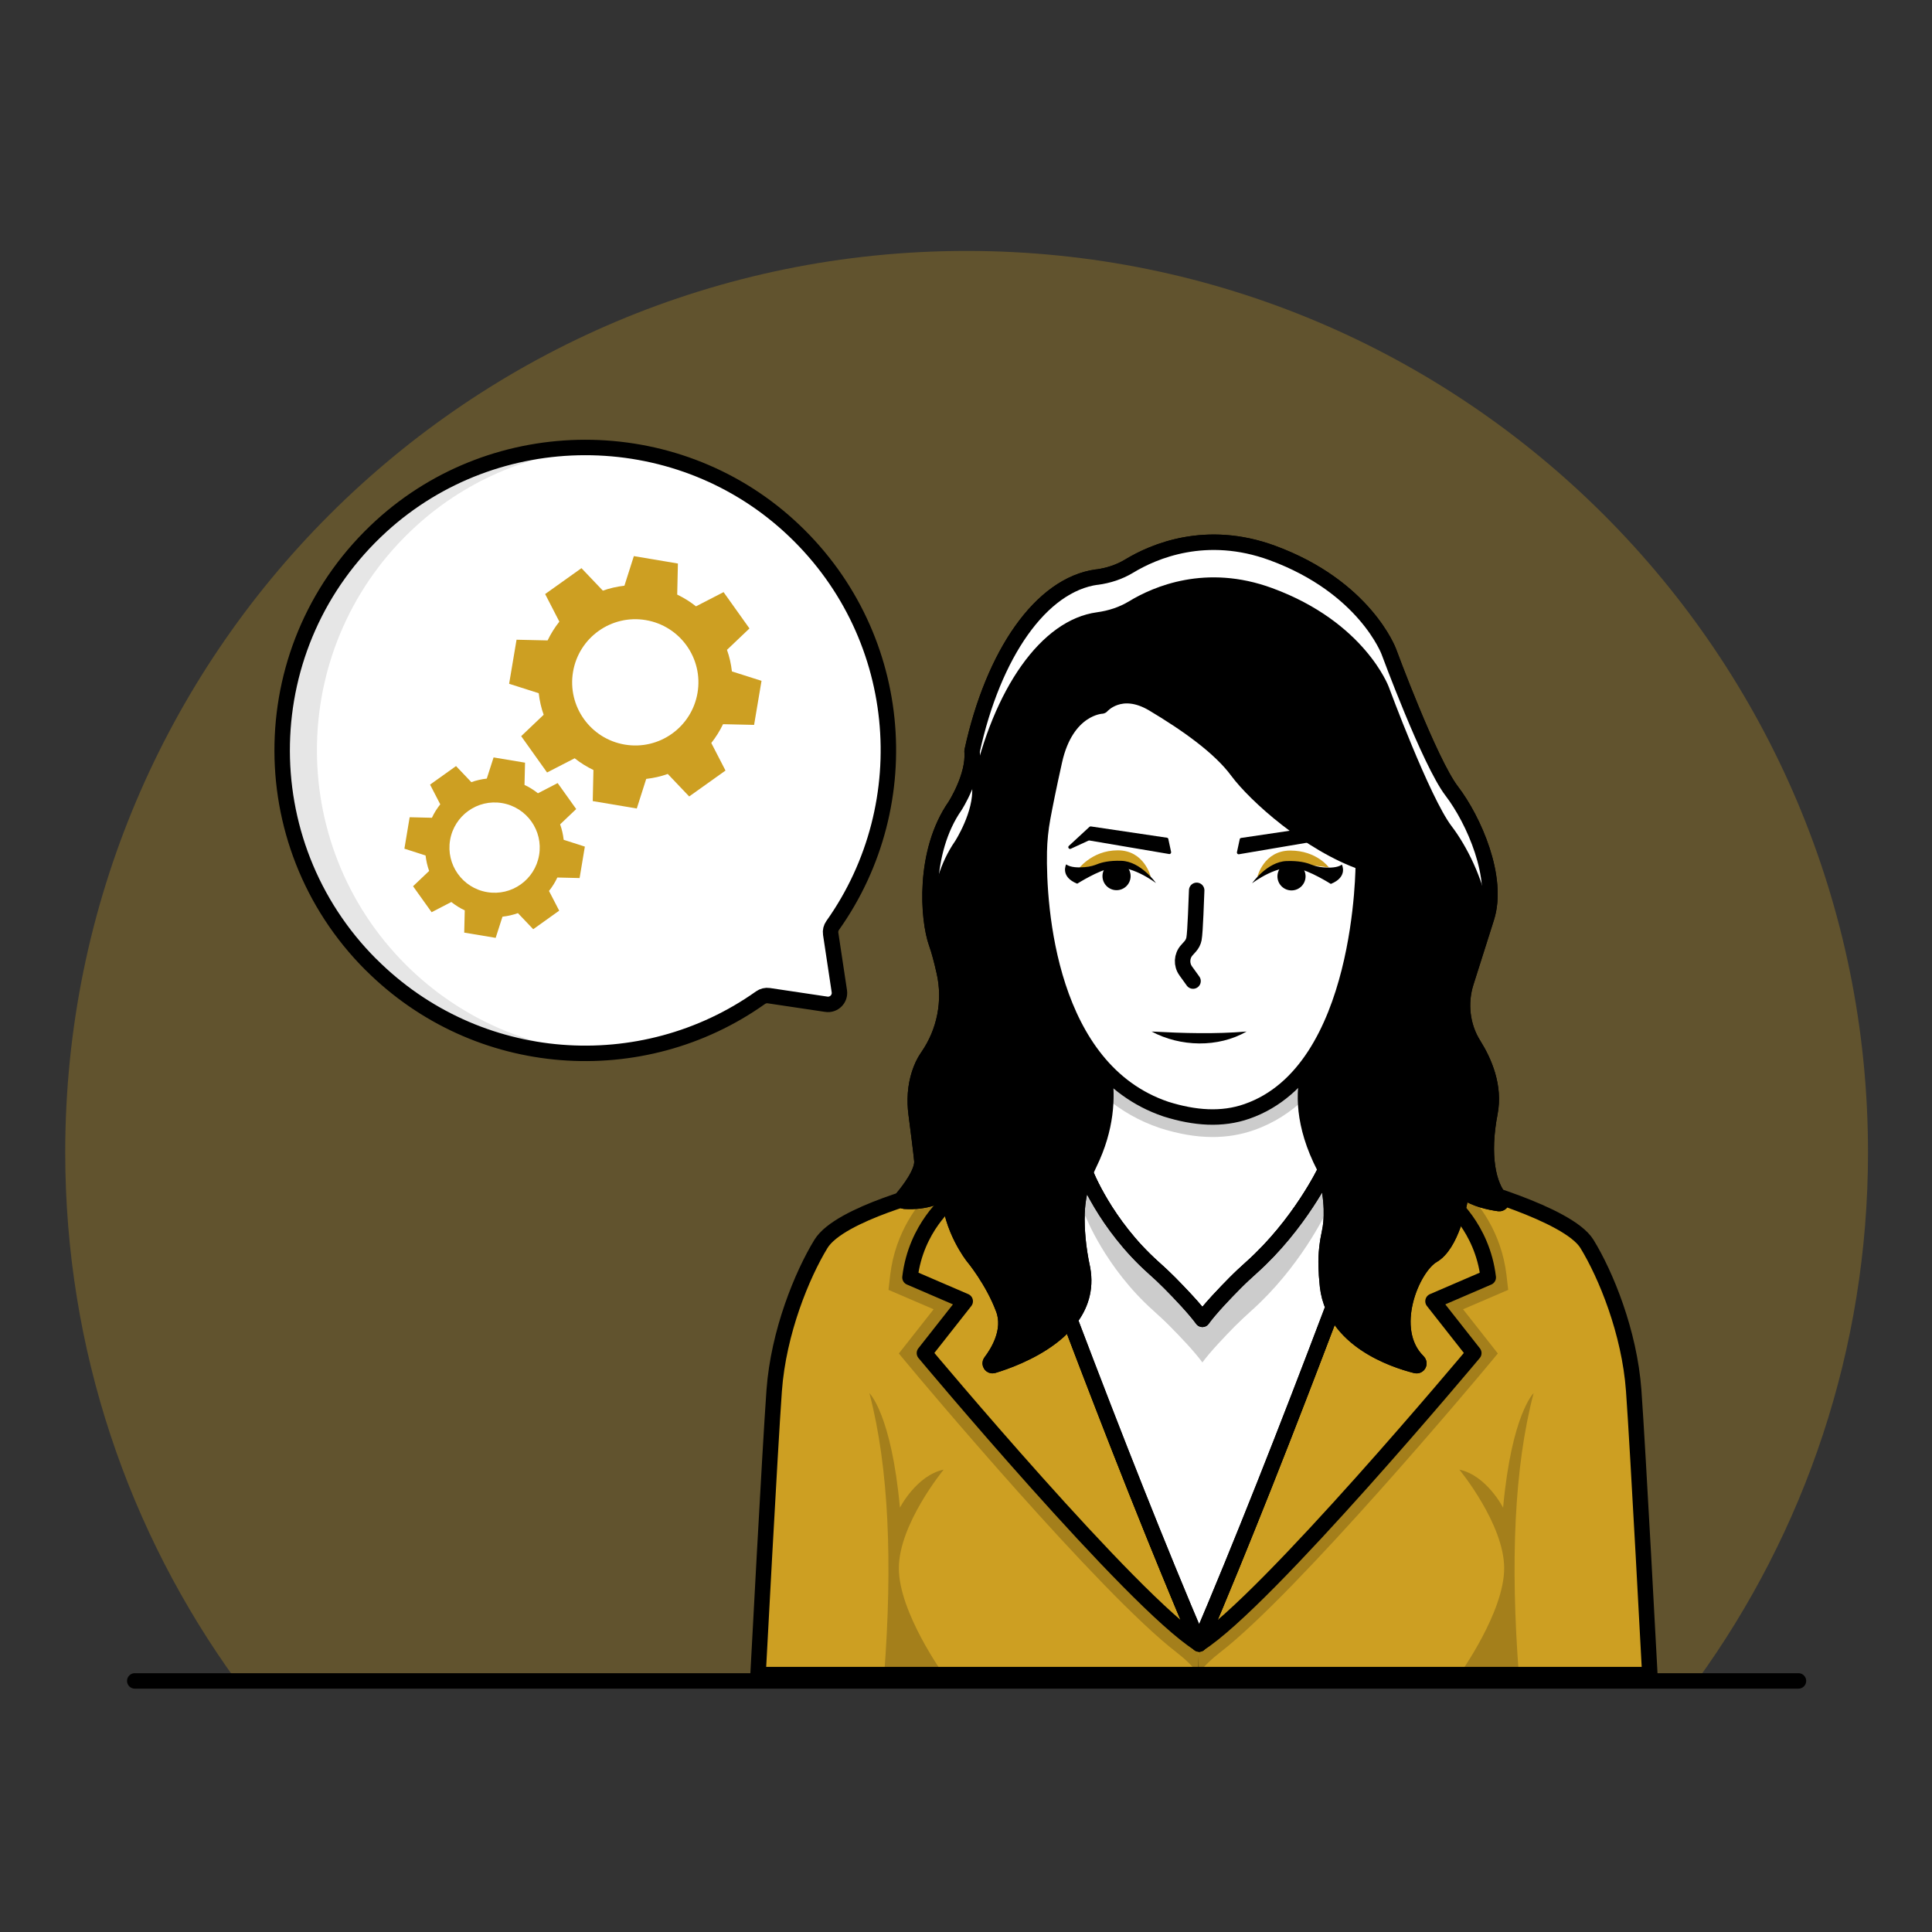 <?xml version="1.0" encoding="UTF-8"?>
<svg id="Layer_1" data-name="Layer 1" xmlns="http://www.w3.org/2000/svg" viewBox="0 0 250 250">
  <rect x="0" y="0" width="250" height="250" fill="#333333" stroke="none"/>
  <defs>
    <style>
      .cls-1, .cls-2, .cls-3, .cls-4 {
        stroke: #000;
        stroke-linecap: round;
        stroke-linejoin: round;
        stroke-width: 2px;
      }

      .cls-5, .cls-2 {
        fill: #fff;
      }

      .cls-6 {
        opacity: .2;
      }

      .cls-7, .cls-8, .cls-3 {
        fill: #cd9f22;
      }

      .cls-8 {
        opacity: .3;
      }

      .cls-9 {
        opacity: .1;
      }

      .cls-4 {
        fill: none;
      }
    </style>
  </defs>
  <path class="cls-8" d="m241.72,149.11c0,25.55-8.22,49.18-22.16,68.4H30.6c-13.94-19.22-22.16-42.85-22.16-68.4,0-64.42,52.22-116.64,116.64-116.64s116.64,52.22,116.64,116.64Z"/>
  <line class="cls-2" x1="17.44" y1="217.51" x2="232.72" y2="217.51"/>
  <g>
    <g>
      <g>
        <g>
          <g>
            <path class="cls-3" d="m98.09,216.69s1.54-29.16,2.09-36.75c.55-7.59,3.63-15.02,6.05-18.98s14.83-6.99,14.83-6.99l68.11-.62s13.75,3.65,16.18,7.61,5.5,11.39,6.05,18.98c.55,7.59,2.09,36.75,2.09,36.75h-115.4Z"/>
            <g>
              <path class="cls-6" d="m155.17,216.69h0c-.83-1.07-1.81-2.01-2.88-2.84-10.04-7.71-33.6-35.84-34.64-37.1l-1.34-1.61,4.5-5.72-5.84-2.51.22-1.92c.67-5.66,3.72-9.34,5.25-10.86.4-.11.62-.16.62-.16l13.79-.13c9.22,24.79,13.86,43.76,20.13,58.44l.19,4.41Z"/>
              <path class="cls-6" d="m154.96,216.69h0c.83-1.07,1.81-2.01,2.88-2.84,10.04-7.71,33.6-35.84,34.64-37.1l1.34-1.61-4.5-5.72,5.84-2.51-.22-1.92c-.67-5.66-3.72-9.34-5.25-10.86-.4-.11-.62-.16-.62-.16l-13.79-.13c-9.22,24.79-13.86,43.76-20.13,58.44l-.19,4.41Z"/>
              <path class="cls-3" d="m122.9,155.37s-4.38,3.44-5.15,9.93l7.15,3.08-5.28,6.71s26.85,32.13,35.54,37.63c-7.11-16.66-14.85-36.74-22.85-58.28l-9.41.92Z"/>
              <path class="cls-3" d="m187.43,155.37s4.38,3.44,5.15,9.93l-7.15,3.08,5.28,6.71s-26.85,32.13-35.54,37.63c7.11-16.66,14.85-36.74,22.85-58.28l9.41.92Z"/>
            </g>
            <path class="cls-1" d="m141.95,74.68c1.48-.2,2.9-.66,4.17-1.43,3.17-1.92,9.94-4.84,18.51-1.7,11.99,4.4,15.08,12.76,15.08,12.76,0,0,5.28,14.31,8.14,18.05,2.86,3.74,6.16,11.22,4.51,16.4-.81,2.54-1.83,5.76-2.66,8.39s-.52,5.64.99,8.03c1.41,2.25,2.76,5.43,2.12,8.78-1.08,5.57-.24,9.5,1.43,11.3.18.2,0,.52-.27.48-1.17-.16-3.16-.57-4.41-1.54-.17-.13-.42-.03-.46.19-.28,1.65-1.33,6.68-3.71,8.06-2.68,1.55-6.09,9.62-1.88,13.75.22.22.03.58-.27.51-3.02-.76-10.68-3.37-11.44-10.3-.09-.78-.14-1.53-.17-2.26-.06-1.57.07-3.14.42-4.67.31-1.39.57-4.17-.69-8.53,0-.02-.01-.04-.02-.05-4.65-9.09-1.3-14.87-.09-16.51.15-.2,0-.47-.25-.47l-29.01.49c-.21,0-.35.22-.27.41.73,1.61,3.06,7.81-.65,15.55-.95,1.98-1.59,4.1-1.69,6.29-.08,1.95.04,4.49.71,7.53,1.39,7.95-8.48,11.58-11.58,12.51-.27.08-.49-.23-.32-.46.97-1.27,2.68-4.06,1.66-6.83-1.38-3.74-3.96-6.82-3.96-6.82,0,0-2.88-3.63-3.07-8.19-.01-.24-.27-.37-.47-.23-.76.54-2.49,1.45-5.31,1.27-.24-.02-.36-.3-.21-.48.8-.96,2.6-3.29,2.46-4.78-.12-1.25-.5-4.18-.74-6.03-.23-1.75-.13-3.55.42-5.23.24-.73.57-1.48,1.02-2.13.02-.02.03-.05.05-.07,2.21-3.19,3-7.17,2.14-10.96-.31-1.39-.66-2.74-1.01-3.71-1.1-3.08-1.76-11.77,2.42-17.77,0,0,2.46-3.83,2.2-7.02,0-.03,0-.05,0-.08,2.74-12.58,8.92-21.53,16.16-22.51Z"/>
            <path class="cls-5" d="m192.59,117.84c-.65-4.1-2.8-8.38-4.75-10.93-2.85-3.74-8.14-18.04-8.14-18.04,0,0-3.09-8.37-15.08-12.77-8.57-3.15-15.34-.22-18.51,1.7-1.28.78-2.7,1.23-4.17,1.43-7.23.98-13.42,9.92-16.15,22.51,0,.03,0,.05,0,.08.26,3.19-2.2,7.02-2.2,7.02-1.97,2.84-2.87,6.28-3.15,9.44-.36-4.01.16-9.69,3.15-13.99,0,0,2.46-3.83,2.2-7.02,0-.03,0-.05,0-.08,2.73-12.59,8.92-21.52,16.15-22.51,1.47-.2,2.9-.66,4.17-1.43,3.17-1.92,9.94-4.84,18.51-1.7,11.99,4.4,15.08,12.77,15.08,12.77,0,0,5.28,14.3,8.14,18.04,2.7,3.53,5.78,10.38,4.75,15.48Z"/>
            <path class="cls-4" d="m141.95,74.68c1.48-.2,2.9-.66,4.17-1.43,3.17-1.92,9.94-4.84,18.51-1.7,11.99,4.4,15.08,12.76,15.08,12.76,0,0,5.28,14.31,8.14,18.05,2.86,3.74,6.16,11.22,4.51,16.4-.81,2.54-1.83,5.76-2.66,8.39s-.52,5.64.99,8.03c1.41,2.25,2.76,5.43,2.12,8.78-1.08,5.57-.24,9.5,1.43,11.3.18.2,0,.52-.27.48-1.17-.16-3.16-.57-4.41-1.54-.17-.13-.42-.03-.46.19-.28,1.65-1.33,6.68-3.71,8.06-2.68,1.55-6.09,9.62-1.88,13.75.22.22.03.58-.27.51-3.02-.76-10.68-3.37-11.44-10.3-.09-.78-.14-1.53-.17-2.26-.06-1.57.07-3.14.42-4.67.31-1.39.57-4.17-.69-8.53,0-.02-.01-.04-.02-.05-4.65-9.09-1.3-14.87-.09-16.51.15-.2,0-.47-.25-.47l-29.01.49c-.21,0-.35.22-.27.41.73,1.61,3.06,7.81-.65,15.55-.95,1.98-1.59,4.1-1.69,6.29-.08,1.95.04,4.49.71,7.53,1.39,7.95-8.48,11.58-11.58,12.51-.27.08-.49-.23-.32-.46.97-1.27,2.68-4.06,1.66-6.83-1.38-3.74-3.96-6.82-3.96-6.82,0,0-2.88-3.63-3.07-8.19-.01-.24-.27-.37-.47-.23-.76.54-2.49,1.45-5.31,1.27-.24-.02-.36-.3-.21-.48.8-.96,2.6-3.29,2.46-4.78-.12-1.25-.5-4.18-.74-6.03-.23-1.75-.13-3.55.42-5.23.24-.73.57-1.48,1.02-2.13.02-.02.03-.05.05-.07,2.21-3.19,3-7.17,2.14-10.96-.31-1.39-.66-2.74-1.01-3.71-1.1-3.08-1.76-11.77,2.42-17.77,0,0,2.46-3.83,2.2-7.02,0-.03,0-.05,0-.08,2.74-12.58,8.92-21.53,16.16-22.51Z"/>
            <path class="cls-2" d="m171.34,150.93c.05.19.11.37.15.56,0,0-3.31,6.96-9.57,12.55-.73.65-1.44,1.31-2.12,2-1.29,1.3-3.21,3.32-4.21,4.69-.99-1.37-2.92-3.39-4.21-4.69-.68-.69-1.4-1.35-2.12-2-6.26-5.59-8.81-12.27-8.81-12.27.16-.42.34-.83.54-1.24,4.43-9.09.52-16.09.52-16.09l30.11-.5s-5.86,6.15-.29,17.01Z"/>
            <path class="cls-6" d="m171.63,133.91s-2.73,2.87-2.69,8.15c-1.87,1.82-4.09,3.28-6.72,4.19-1.65.58-3.44.88-5.3.88-2.14,0-4.37-.38-6.82-1.16-2.72-.91-5.03-2.27-6.99-3.92.09-4.63-1.59-7.64-1.59-7.64l30.11-.51Z"/>
            <path class="cls-2" d="m150.87,143.52c-15.19-5.14-16.53-26.04-16.39-33.3.03-1.48.18-2.95.45-4.41s.74-3.85,1.52-7.35c1.54-6.93,6.11-7.1,6.11-7.1,0,0,2.42-2.81,6.66-.28,4.24,2.53,8.58,5.56,10.89,8.69s9.29,9.42,16.3,11.86c0,0,.14,26.89-15.05,32.18-3.24,1.14-6.77.88-10.49-.29Z"/>
            <path class="cls-2" d="m172.51,169.15c-6.04,15.96-11.88,30.78-17.34,43.59-5.28-12.38-10.91-26.64-16.74-42,1.35-1.74,2.13-3.9,1.66-6.53-.62-2.83-.77-5.22-.73-7.11.05-1.83.43-3.64,1.09-5.34,0,0,2.55,6.68,8.81,12.27.73.65,1.44,1.31,2.12,2,1.29,1.3,3.21,3.32,4.21,4.69.99-1.37,2.92-3.39,4.21-4.69.68-.69,1.4-1.35,2.12-2,6.26-5.59,9.57-12.55,9.57-12.55,1.07,3.98.85,6.57.56,7.92-.31,1.42-.48,2.87-.45,4.33.02.85.08,1.75.18,2.67.11,1,.37,1.91.73,2.74Z"/>
            <g class="cls-6">
              <path d="m172.05,159.4s-.02.07-.02.1c-.13-.75-.3-1.56-.53-2.44,0,0-3.31,6.96-9.58,12.55-.72.65-1.43,1.31-2.12,2-1.28,1.3-3.21,3.32-4.21,4.69-.99-1.37-2.92-3.39-4.21-4.69-.68-.69-1.4-1.35-2.12-2-6.26-5.59-8.81-12.28-8.81-12.28-.44,1.12-.75,2.28-.92,3.47-.16-1.4-.2-2.65-.17-3.72.05-1.83.43-3.63,1.09-5.34,0,0,2.55,6.68,8.81,12.28.72.65,1.44,1.31,2.12,2,1.28,1.3,3.22,3.32,4.21,4.69,1-1.37,2.92-3.39,4.21-4.69.69-.69,1.4-1.35,2.12-2,6.27-5.59,9.58-12.55,9.58-12.55,1.06,3.98.84,6.57.55,7.92Z"/>
            </g>
            <path class="cls-4" d="m172.51,169.15c-6.04,15.96-11.88,30.78-17.34,43.59-5.28-12.38-10.91-26.64-16.74-42,1.35-1.74,2.13-3.9,1.66-6.53-.62-2.83-.77-5.22-.73-7.11.05-1.83.43-3.64,1.09-5.34,0,0,2.55,6.68,8.81,12.27.73.65,1.44,1.31,2.12,2,1.29,1.3,3.21,3.32,4.21,4.69.99-1.37,2.92-3.39,4.21-4.69.68-.69,1.4-1.35,2.12-2,6.26-5.59,9.57-12.55,9.57-12.55,1.07,3.98.85,6.57.56,7.92-.31,1.42-.48,2.87-.45,4.33.02.85.08,1.75.18,2.67.11,1,.37,1.91.73,2.74Z"/>
            <path class="cls-6" d="m114.41,216.69c1.1-14.42.62-26.77-1.91-36.42,0,0,2.84,2.71,3.95,14.82,0,0,2.14-4.18,5.66-4.92,0,0-5.8,7.04-5.8,12.76s5.8,13.75,5.8,13.75h-7.7Z"/>
            <path class="cls-6" d="m196.54,216.69c-1.1-14.42-.62-26.77,1.91-36.42,0,0-2.84,2.71-3.95,14.82,0,0-2.14-4.18-5.66-4.92,0,0,5.8,7.04,5.8,12.76s-5.8,13.75-5.8,13.75h7.7Z"/>
          </g>
          <g>
            <path d="m151.18,108.57l.36,1.67c.03.16-.1.3-.26.27l-10.31-1.75s-.09,0-.13.02l-2.28,1.05c-.23.11-.44-.2-.25-.37l2.66-2.46c.05-.05.12-.07.19-.06l9.84,1.46c.09.01.17.08.19.18Z"/>
            <path class="cls-7" d="m139.41,112.6s1.78-2.57,5.23-2.57,4.26,3.41,4.26,3.41c-1.99-1.49-5.32-2.3-9.49-.84Z"/>
            <path d="m149.57,114.25s-1.94-2.77-4.44-2.86c-1.6-.06-2.62.22-3.13.43s-1.08.34-1.65.39c-.81.07-1.83.05-2.39-.36,0,0-.83,1.59,1.43,2.5,0,0,2.89-1.82,4.3-1.95,2.41-.78,5.88,1.86,5.88,1.86Z"/>
            <circle cx="144.48" cy="113.37" r="1.82"/>
          </g>
          <g>
            <path d="m160.42,108.6l-.36,1.67c-.03.16.1.3.26.27l10.31-1.75s.09,0,.13.02l2.28,1.05c.23.11.44-.2.25-.37l-2.66-2.46c-.05-.05-.12-.07-.19-.06l-9.84,1.46c-.09.01-.17.08-.19.18Z"/>
            <circle cx="167.12" cy="113.4" r="1.82"/>
            <path class="cls-7" d="m171.97,112.26s-1.56-2.2-5.01-2.2-4.26,3.41-4.26,3.41c2.01-1.54,5.16-1.87,9.26-1.21Z"/>
          </g>
        </g>
        <path d="m162.03,114.28s1.94-2.77,4.44-2.86c1.6-.06,2.62.22,3.13.43s1.08.34,1.65.39c.81.07,1.83.05,2.39-.36,0,0,.83,1.59-1.43,2.5,0,0-2.89-1.82-4.3-1.95-2.41-.78-5.88,1.86-5.88,1.86Z"/>
        <g>
          <path class="cls-2" d="m154.85,115.21c-.05.97-.17,5.36-.35,6.29-.07.36-.25.7-.5.98l-.44.49c-.66.75-.71,1.85-.13,2.66l.95,1.32"/>
          <g>
            <path class="cls-5" d="m149.02,133.48c4.17,1.14,8.27,1.21,12.29,0"/>
            <path d="m149.02,133.48c4.14.22,8.19.34,12.29,0-3.7,2.12-8.57,1.99-12.29,0h0Z"/>
          </g>
        </g>
      </g>
      <g>
        <path class="cls-2" d="m48,124.82c-15.75-15.75-15.31-41.57,1.34-56.75,14.84-13.53,37.86-13.56,52.73-.06,15.02,13.64,16.91,35.92,5.68,51.74-.22.31-.32.7-.26,1.08l1.12,7.43c.15.99-.7,1.84-1.69,1.69l-7.43-1.11c-.38-.06-.77.04-1.08.26-15.31,10.87-36.68,9.44-50.4-4.28Z"/>
        <path class="cls-9" d="m48,124.82c8.24,8.23,19.22,12.04,30,11.42-9.28-.53-18.41-4.34-25.5-11.42-15.75-15.75-15.31-41.57,1.34-56.75,6.84-6.24,15.42-9.6,24.13-10.1-10.22-.58-20.62,2.79-28.64,10.1-16.65,15.18-17.09,41-1.34,56.75Z"/>
      </g>
    </g>
    <g>
      <path class="cls-7" d="m97.58,93.8l.96-5.7-3.83-1.22s0,0,0,0c-.11-.96-.32-1.9-.64-2.79,0,0,0,0,0,0l2.91-2.77-3.35-4.7-3.57,1.84s0,0,0,0c-.74-.59-1.56-1.1-2.43-1.52,0,0,0,0,0,0l.09-4.02-5.7-.96-1.22,3.83s0,0,0,0c-.96.11-1.9.32-2.79.64,0,0,0,0,0,0l-2.77-2.91-4.7,3.35,1.84,3.57s0,0,0,0c-.59.74-1.1,1.56-1.52,2.43,0,0,0,0,0,0l-4.02-.09-.96,5.7,3.83,1.22s0,0,0,0c.11.96.32,1.9.64,2.79,0,0,0,0,0,0l-2.91,2.77,3.35,4.7,3.57-1.84s0,0,0,0c.74.59,1.56,1.1,2.43,1.52,0,0,0,0,0,0l-.09,4.02,5.7.96,1.22-3.83s0,0,0,0c.96-.11,1.9-.32,2.79-.64,0,0,0,0,0,0l2.77,2.91,4.7-3.35-1.84-3.57s0,0,0,0c.59-.74,1.1-1.56,1.52-2.43,0,0,0,0,0,0l4.02.09Zm-16.73,2.55c-4.45-.75-7.45-4.96-6.7-9.41s4.96-7.45,9.41-6.7c4.45.75,7.45,4.96,6.7,9.41-.75,4.45-4.96,7.45-9.41,6.7Z"/>
      <path class="cls-7" d="m75,113.62l.68-4.07-2.74-.88h0c-.08-.69-.23-1.36-.46-2h0s2.08-1.98,2.08-1.98l-2.4-3.36-2.55,1.32h0c-.53-.42-1.11-.79-1.74-1.08h0s.07-2.88.07-2.88l-4.07-.68-.88,2.74h0c-.69.08-1.36.23-2,.46h0s-1.98-2.08-1.98-2.08l-3.36,2.4,1.32,2.55h0c-.42.53-.79,1.11-1.08,1.74h0s-2.88-.07-2.88-.07l-.68,4.07,2.74.88h0c.08.69.23,1.36.46,2h0s-2.08,1.98-2.08,1.98l2.4,3.36,2.55-1.32h0c.53.42,1.11.79,1.74,1.08h0s-.07,2.88-.07,2.88l4.07.68.88-2.74h0c.69-.08,1.36-.23,2-.46h0s1.98,2.08,1.98,2.08l3.36-2.4-1.32-2.55h0c.42-.53.79-1.11,1.08-1.74h0s2.88.07,2.88.07Zm-11.97,1.82c-3.18-.53-5.33-3.55-4.79-6.73s3.55-5.33,6.73-4.79,5.33,3.55,4.79,6.73-3.55,5.33-6.73,4.79Z"/>
    </g>
  </g>
</svg>